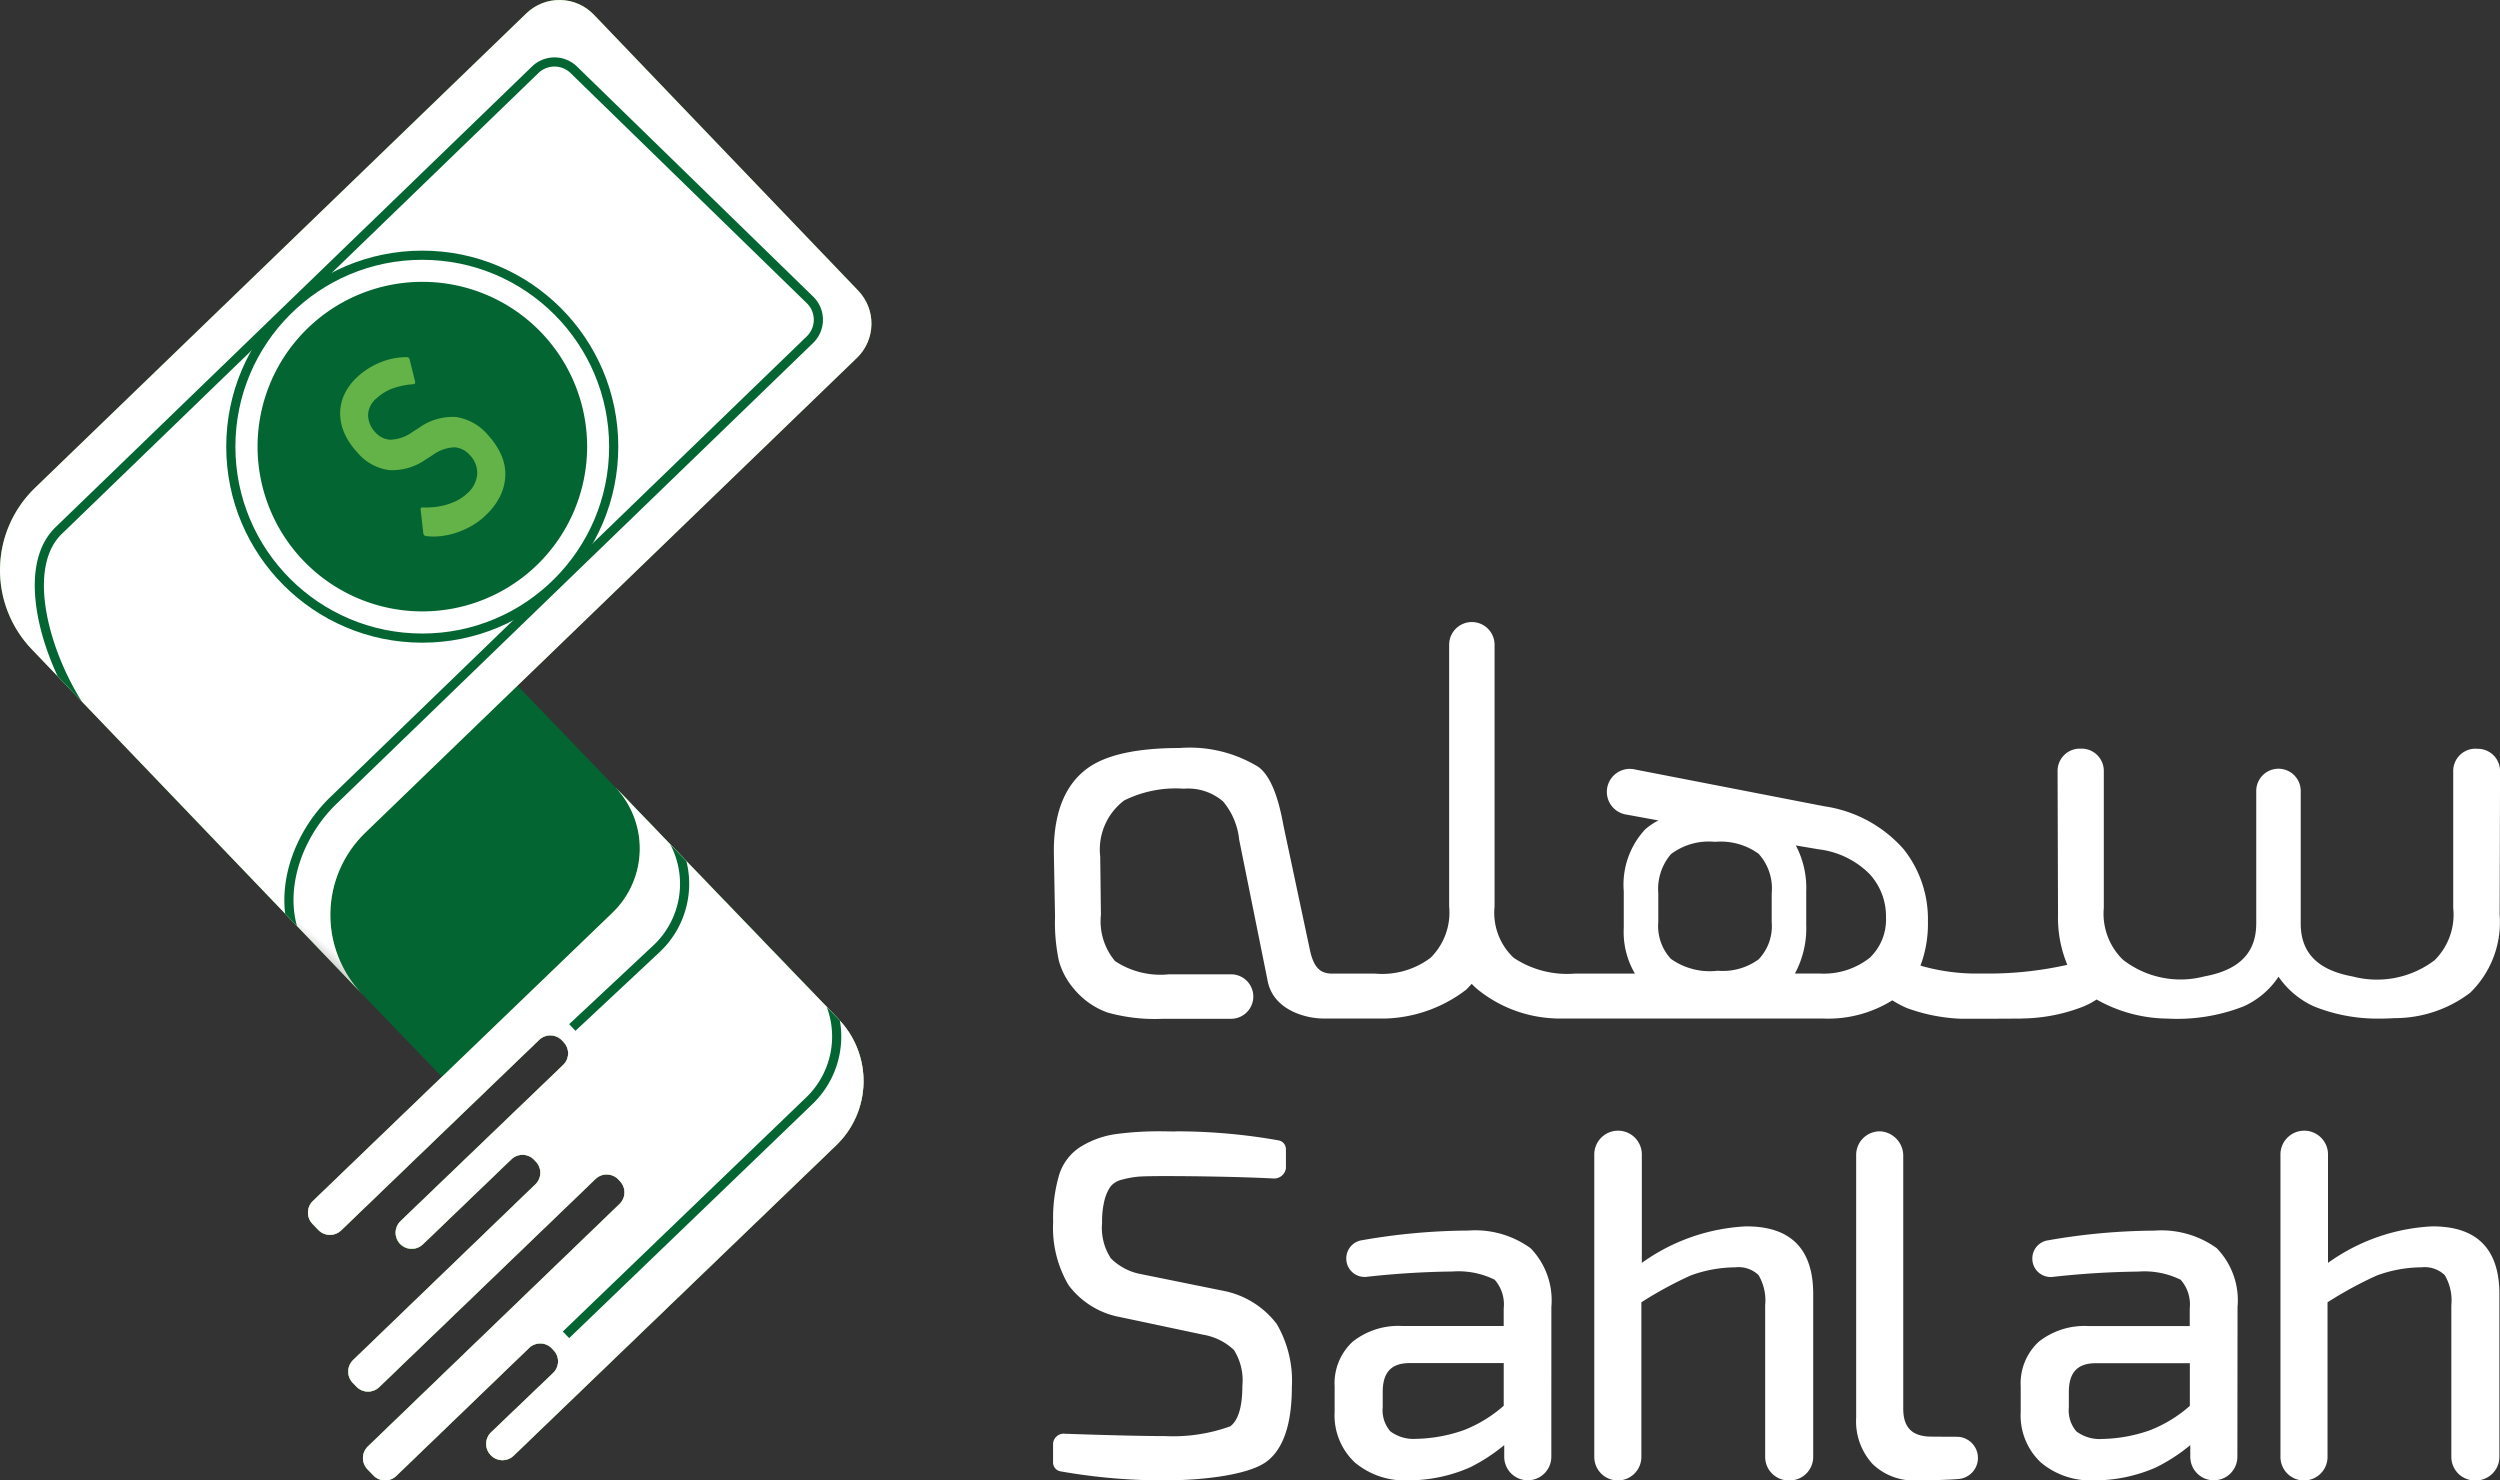 <svg id="Group_10800" data-name="Group 10800" xmlns="http://www.w3.org/2000/svg" xmlns:xlink="http://www.w3.org/1999/xlink" width="144.129" height="85.349" viewBox="0 0 144.129 85.349">
  <rect x="0" y="0" width="144.129" height="85.349" fill="#333333" stroke="none"/>
  <defs>
    <clipPath id="clip-path">
      <rect id="Rectangle_1403" data-name="Rectangle 1403" width="144.129" height="85.349" fill="none"/>
    </clipPath>
    <clipPath id="clip-path-3">
      <rect id="Rectangle_1396" data-name="Rectangle 1396" width="32.036" height="39.998" fill="none"/>
    </clipPath>
    <clipPath id="clip-path-4">
      <path id="Path_248090" data-name="Path 248090" d="M49.394,61.423,36.482,48.008h0l.007.007a5.135,5.135,0,0,1-.136,7.261L19.079,71.9a.929.929,0,0,0-.025,1.312l.341.354a.929.929,0,0,0,1.312.025L32.124,62.607a.929.929,0,0,1,1.312.025l.1.107a.929.929,0,0,1-.025,1.312l-9.377,9.005a.928.928,0,0,0,1.288,1.337l5.1-4.9a.928.928,0,0,1,1.311.025l.1.107a.927.927,0,0,1-.025,1.312L21.4,81.065a.928.928,0,0,0-.025,1.311l.215.224a.928.928,0,0,0,1.312.026l12.471-12a.928.928,0,0,1,1.312.025l.1.107a.928.928,0,0,1-.025,1.311L22.25,86.048a.928.928,0,0,0-.025,1.312l.348.361a.927.927,0,0,0,1.312.025l7.659-7.378a.927.927,0,0,1,1.311.024l.1.107a.928.928,0,0,1-.025,1.312l-3.576,3.421a.927.927,0,0,0-.026,1.311l.012.012a.928.928,0,0,0,1.312.025l18.6-17.9a5.136,5.136,0,0,0,.135-7.262" transform="translate(-18.796 -48.008)" fill="none"/>
    </clipPath>
    <linearGradient id="linear-gradient" x1="-0.16" y1="0.891" x2="-0.142" y2="0.891" gradientUnits="objectBoundingBox">
      <stop offset="0" stop-color="#dedede"/>
      <stop offset="0.314" stop-color="#d3d3d3"/>
      <stop offset="1" stop-color="#fff"/>
    </linearGradient>
    <clipPath id="clip-path-5">
      <rect id="Rectangle_1398" data-name="Rectangle 1398" width="50.245" height="57.328" fill="none"/>
    </clipPath>
    <clipPath id="clip-path-6">
      <path id="Path_248093" data-name="Path 248093" d="M20.89,57.319A6.588,6.588,0,0,1,21.064,48L49.4,20.634a2.745,2.745,0,0,0,.077-3.877L34.235.846A2.746,2.746,0,0,0,30.348.769L2.018,28.128a6.588,6.588,0,0,0-.174,9.316L20.9,57.329h0Z" transform="translate(0 -0.001)" fill="none"/>
    </clipPath>
    <linearGradient id="linear-gradient-2" x1="0.176" y1="1.245" x2="0.189" y2="1.245" xlink:href="#linear-gradient"/>
    <linearGradient id="linear-gradient-3" x1="-0.16" y1="0.891" x2="-0.141" y2="0.891" xlink:href="#linear-gradient"/>
    <clipPath id="clip-path-9">
      <path id="Path_248097" data-name="Path 248097" d="M30.348.769,2.018,28.127a6.592,6.592,0,0,0-.175,9.318L20.9,57.329h0l-.008-.008A6.59,6.59,0,0,1,21.064,48L49.4,20.635a2.746,2.746,0,0,0,.077-3.878L34.235.846A2.747,2.747,0,0,0,30.348.769" transform="translate(0 -0.001)" fill="none"/>
    </clipPath>
    <clipPath id="clip-path-10">
      <path id="Path_248099" data-name="Path 248099" d="M36.481,48.009l.007.007a5.136,5.136,0,0,1-.136,7.261L19.079,71.9a.928.928,0,0,0-.025,1.311l.341.354a.926.926,0,0,0,1.312.025L32.125,62.607a.928.928,0,0,1,1.311.025l.1.107a.927.927,0,0,1-.024,1.312l-9.377,9.005a.928.928,0,1,0,1.288,1.336l5.1-4.9a.927.927,0,0,1,1.311.025l.1.107a.927.927,0,0,1-.025,1.312L21.4,81.065a.928.928,0,0,0-.025,1.311l.215.225a.929.929,0,0,0,1.312.025l12.472-12a.927.927,0,0,1,1.311.025l.1.107a.927.927,0,0,1-.024,1.312L22.25,86.049a.93.93,0,0,0-.026,1.312l.348.361a.927.927,0,0,0,.656.284h.027a.926.926,0,0,0,.629-.26l7.66-7.379a.927.927,0,0,1,1.311.026l.1.107a.928.928,0,0,1-.024,1.311l-3.578,3.421a.928.928,0,0,0-.025,1.311l.012.013a.929.929,0,0,0,1.312.025l18.6-17.9a5.136,5.136,0,0,0,.136-7.261L36.482,48.009Z" transform="translate(-18.796 -48.009)" fill="none"/>
    </clipPath>
  </defs>
  <g id="Group_12235" data-name="Group 12235" clip-path="url(#clip-path)">
    <g id="Group_12228" data-name="Group 12228" transform="translate(0 0)">
      <g id="Group_12227" data-name="Group 12227" clip-path="url(#clip-path)">
        <path id="Path_248089" data-name="Path 248089" d="M146.274,45.263a1.283,1.283,0,0,0-1.283,1.282v7.9a3.694,3.694,0,0,1-1.073,3.012,5.483,5.483,0,0,1-4.719.939c-2.02-.366-3-1.363-3-3.052V47.7a1.282,1.282,0,0,0-2.564,0v7.64c0,1.689-.982,2.687-3,3.053a5.4,5.4,0,0,1-4.688-.966,3.7,3.7,0,0,1-1.1-2.985v-7.9a1.282,1.282,0,0,0-1.282-1.282h-.1a1.282,1.282,0,0,0-1.283,1.286l.025,8.278a7.087,7.087,0,0,0,.536,2.9,20.782,20.782,0,0,1-4.927.5,11.616,11.616,0,0,1-3.539-.454,6.846,6.846,0,0,0,.43-2.539,6.481,6.481,0,0,0-1.406-4.181,7.53,7.53,0,0,0-4.552-2.464L97.839,46.466a1.325,1.325,0,1,0-.491,2.6l1.821.333a3.808,3.808,0,0,0-.764.517,4.685,4.685,0,0,0-1.233,3.573v2.1a4.725,4.725,0,0,0,.643,2.64H94.365a5.557,5.557,0,0,1-3.542-.912,3.568,3.568,0,0,1-1.1-2.955V39.271a1.309,1.309,0,1,0-2.618,0V54.363a3.664,3.664,0,0,1-1.074,2.957,4.648,4.648,0,0,1-3.212.91H80.458c-.639.016-1.132-.162-1.387-1.393l-1.515-7.125c-.32-1.791-.79-2.9-1.434-3.388a7.575,7.575,0,0,0-4.557-1.1c-2.446,0-4.225.388-5.288,1.153-1.338.961-2,2.637-1.96,4.979l.067,3.621a10.445,10.445,0,0,0,.224,2.525,4.205,4.205,0,0,0,.887,1.634,4.463,4.463,0,0,0,1.9,1.333,10.055,10.055,0,0,0,3.2.366h3.937a1.282,1.282,0,0,0,0-2.564H70.95a4.733,4.733,0,0,1-3.11-.765,3.58,3.58,0,0,1-.811-2.666l-.04-3.35a3.547,3.547,0,0,1,1.381-3.243,6.682,6.682,0,0,1,3.439-.677,3.1,3.1,0,0,1,2.261.733A4.072,4.072,0,0,1,75,50.513l1.625,8.053c.281,1.758,2.206,2.247,3.2,2.253h3.63a8.032,8.032,0,0,0,4.636-1.665l.316-.334a3.592,3.592,0,0,0,.372.348,7.533,7.533,0,0,0,4.362,1.643c.1.009.212.011.317.011H108.7a7,7,0,0,0,3.954-1.051,6.266,6.266,0,0,0,.825.439,10.194,10.194,0,0,0,3.1.621l.875,0,1.018,0,1.638-.008v-.006a9.923,9.923,0,0,0,3.321-.6,4.324,4.324,0,0,0,1-.494,8.427,8.427,0,0,0,4.08,1.1,10.494,10.494,0,0,0,4.385-.7,4.747,4.747,0,0,0,2.024-1.714,4.957,4.957,0,0,0,2.049,1.715,9.808,9.808,0,0,0,3.786.7c.278,0,.56-.009.848-.027a7.176,7.176,0,0,0,4.364-1.463,5.667,5.667,0,0,0,1.7-4.5l.024-8.278a1.281,1.281,0,0,0-1.282-1.286ZM105.7,53.6v1.662a2.766,2.766,0,0,1-.754,2.145,3.492,3.492,0,0,1-2.356.658,3.873,3.873,0,0,1-2.7-.684,2.779,2.779,0,0,1-.728-2.12V53.6a3.093,3.093,0,0,1,.731-2.259,3.624,3.624,0,0,1,2.535-.708,3.738,3.738,0,0,1,2.514.686A2.963,2.963,0,0,1,105.7,53.6m1.991,1.8V53.491a5.249,5.249,0,0,0-.6-2.65l1.327.225a4.968,4.968,0,0,1,2.914,1.412,3.582,3.582,0,0,1,.957,2.512,3.029,3.029,0,0,1-.945,2.335,4.275,4.275,0,0,1-2.894.9H107.04a5.5,5.5,0,0,0,.65-2.831" transform="translate(-3.559 -2.1)" fill="#fff"/>
        <g id="Group_12216" data-name="Group 12216" transform="translate(17.755 45.351)" style="mix-blend-mode: multiply;isolation: isolate">
          <g id="Group_12215" data-name="Group 12215">
            <g id="Group_12214" data-name="Group 12214" clip-path="url(#clip-path-3)">
              <g id="Group_12213" data-name="Group 12213" transform="translate(0 0)">
                <g id="Group_12212" data-name="Group 12212" clip-path="url(#clip-path-4)">
                  <rect id="Rectangle_1395" data-name="Rectangle 1395" width="51.496" height="51.392" transform="translate(-20.139 20.444) rotate(-45.567)" fill="url(#linear-gradient)"/>
                </g>
              </g>
            </g>
          </g>
        </g>
        <path id="Path_248091" data-name="Path 248091" d="M9.766,47.045,21.438,59.224l5.531,5.743,8.934-8.54L47.108,58.8,23.49,34.281Z" transform="translate(-0.54 -1.897)" fill="#036532"/>
        <path id="Path_248092" data-name="Path 248092" d="M20.89,57.319A6.59,6.59,0,0,1,21.064,48L49.4,20.634a2.746,2.746,0,0,0,.077-3.878L34.236.846A2.746,2.746,0,0,0,30.348.768L2.018,28.127a6.59,6.59,0,0,0-.174,9.317L20.9,57.328h0Z" transform="translate(0 0)" fill="#5aad39"/>
        <g id="Group_12221" data-name="Group 12221" transform="translate(0 0)" style="mix-blend-mode: multiply;isolation: isolate">
          <g id="Group_12220" data-name="Group 12220">
            <g id="Group_12219" data-name="Group 12219" clip-path="url(#clip-path-5)">
              <g id="Group_12218" data-name="Group 12218" transform="translate(0 0.001)">
                <g id="Group_12217" data-name="Group 12217" clip-path="url(#clip-path-6)">
                  <rect id="Rectangle_1397" data-name="Rectangle 1397" width="77.01" height="76.083" transform="matrix(0.631, -0.776, 0.776, 0.631, -28.886, 34.382)" fill="url(#linear-gradient-2)"/>
                </g>
              </g>
            </g>
          </g>
        </g>
        <path id="Path_248094" data-name="Path 248094" d="M49.394,61.423,36.482,48.008h0l.006.006a5.136,5.136,0,0,1-.135,7.262L19.079,71.9a.927.927,0,0,0-.025,1.311l.341.354a.927.927,0,0,0,1.311.026L32.124,62.607a.928.928,0,0,1,1.312.025l.1.107a.927.927,0,0,1-.024,1.311l-9.377,9.006a.928.928,0,1,0,1.288,1.336l5.1-4.9a.927.927,0,0,1,1.311.025l.1.107a.927.927,0,0,1-.025,1.311L21.4,81.065a.927.927,0,0,0-.025,1.311l.215.224a.927.927,0,0,0,1.312.025l12.471-12a.928.928,0,0,1,1.312.025l.1.107a.926.926,0,0,1-.025,1.311L22.25,86.048a.927.927,0,0,0-.026,1.311l.348.362a.928.928,0,0,0,1.312.025l7.659-7.379a.929.929,0,0,1,1.312.025l.1.107a.929.929,0,0,1-.025,1.312l-3.577,3.421a.928.928,0,0,0-.025,1.311l.011.012a.927.927,0,0,0,1.312.025l18.6-17.895a5.135,5.135,0,0,0,.136-7.262" transform="translate(-1.04 -2.656)" fill="#5aad39"/>
        <g id="Group_12226" data-name="Group 12226" transform="translate(17.755 45.351)" style="mix-blend-mode: multiply;isolation: isolate">
          <g id="Group_12225" data-name="Group 12225">
            <g id="Group_12224" data-name="Group 12224" clip-path="url(#clip-path-3)">
              <g id="Group_12223" data-name="Group 12223" transform="translate(0 0)">
                <g id="Group_12222" data-name="Group 12222" clip-path="url(#clip-path-4)">
                  <rect id="Rectangle_1399" data-name="Rectangle 1399" width="51.53" height="51.349" transform="matrix(0.695, -0.719, 0.719, 0.695, -20.131, 20.738)" fill="url(#linear-gradient-3)"/>
                </g>
              </g>
            </g>
          </g>
        </g>
      </g>
    </g>
    <g id="Group_12230" data-name="Group 12230" transform="translate(0 0.001)">
      <g id="Group_12229" data-name="Group 12229" clip-path="url(#clip-path-9)">
        <path id="Path_248096" data-name="Path 248096" d="M18.245,55.846c-2.525-2.62-1.51-6.967,1.112-9.491L46.826,19.793a1.6,1.6,0,0,0,.042-2.257L33.252,4.272a1.6,1.6,0,0,0-2.263-.041L3.524,30.788C.9,33.312,3.369,39.821,5.894,42.442L18.778,56.783l-.86-1.511Z" transform="translate(-0.133 -0.21)" fill="none" stroke="#036532" stroke-miterlimit="10" stroke-width="0.528"/>
      </g>
    </g>
    <g id="Group_12232" data-name="Group 12232" transform="translate(17.755 45.352)">
      <g id="Group_12231" data-name="Group 12231" clip-path="url(#clip-path-10)">
        <path id="Path_248098" data-name="Path 248098" d="M34.542,79.694l14.034-13.5a5.136,5.136,0,0,0,.136-7.261L40.444,49.49h0l-.5.64a5.135,5.135,0,0,1-.136,7.261l-4.9,4.584" transform="translate(-19.667 -48.091)" fill="none" stroke="#036532" stroke-miterlimit="10" stroke-width="0.528"/>
      </g>
    </g>
    <g id="Group_12234" data-name="Group 12234" transform="translate(0 0)">
      <g id="Group_12233" data-name="Group 12233" clip-path="url(#clip-path)">
        <path id="Path_248100" data-name="Path 248100" d="M15.719,26.7a9.5,9.5,0,1,0,9.5-9.5,9.5,9.5,0,0,0-9.5,9.5" transform="translate(-0.87 -0.952)" fill="#036532"/>
        <circle id="Ellipse_72" data-name="Ellipse 72" cx="11.037" cy="11.037" r="11.037" transform="translate(13.307 14.714)" fill="none" stroke="#036532" stroke-miterlimit="10" stroke-width="0.528"/>
        <path id="Path_248101" data-name="Path 248101" d="M135.823,79.507a4.32,4.32,0,0,0-1.2-3.391,5.449,5.449,0,0,0-3.593-1.012,36.334,36.334,0,0,0-6.108.555h0A1.057,1.057,0,0,0,124,76.837l0,.016a1.057,1.057,0,0,0,1.176.917,49.185,49.185,0,0,1,4.925-.305,4.733,4.733,0,0,1,2.443.471,2.15,2.15,0,0,1,.523,1.658v1.013h-5.827a4.238,4.238,0,0,0-2.874.9,3.259,3.259,0,0,0-1.044,2.578v1.471a3.718,3.718,0,0,0,1.166,2.918,4.446,4.446,0,0,0,3.052,1.027,8.808,8.808,0,0,0,3.6-.755,10.172,10.172,0,0,0,1.958-1.277v.672a1.357,1.357,0,0,0,2.715,0Zm-2.75,5.7a7.7,7.7,0,0,1-2.306,1.408,8.772,8.772,0,0,1-2.754.5,2.226,2.226,0,0,1-1.484-.439,1.867,1.867,0,0,1-.432-1.391v-.872c0-1.136.5-1.666,1.558-1.666h5.418Z" transform="translate(-6.825 -4.156)" fill="#fff"/>
        <path id="Path_248102" data-name="Path 248102" d="M120.3,87.872a1.219,1.219,0,0,0-1.208-1.219c-.451,0-1.459-.008-1.459-.008-1.118,0-1.639-.512-1.639-1.612V70.479a1.409,1.409,0,0,0-1.284-1.432,1.358,1.358,0,0,0-1.43,1.356V85.552a3.643,3.643,0,0,0,.939,2.663,3.417,3.417,0,0,0,2.543.955c.567,0,1.841-.028,2.443-.085A1.215,1.215,0,0,0,120.3,87.872Z" transform="translate(-6.269 -3.821)" fill="#fff"/>
        <path id="Path_248103" data-name="Path 248103" d="M106.083,74.521a11.24,11.24,0,0,0-6.044,2.107V70.415a1.371,1.371,0,1,0-2.741,0v17.4a1.357,1.357,0,1,0,2.714,0V78.9a22.784,22.784,0,0,1,2.829-1.54,7.581,7.581,0,0,1,2.588-.476,1.668,1.668,0,0,1,1.34.45,2.875,2.875,0,0,1,.381,1.734v8.747a1.357,1.357,0,0,0,1.357,1.357h.055a1.358,1.358,0,0,0,1.357-1.357v-9.4c0-2.582-1.29-3.891-3.836-3.891" transform="translate(-5.385 -3.821)" fill="#fff"/>
        <path id="Path_248104" data-name="Path 248104" d="M147.959,74.521a11.24,11.24,0,0,0-6.044,2.107V70.415a1.371,1.371,0,1,0-2.741,0v17.4a1.357,1.357,0,1,0,2.714,0V78.9a22.784,22.784,0,0,1,2.829-1.54,7.581,7.581,0,0,1,2.588-.476,1.668,1.668,0,0,1,1.34.45,2.875,2.875,0,0,1,.381,1.734v8.747a1.357,1.357,0,0,0,1.357,1.357h.055a1.358,1.358,0,0,0,1.357-1.357v-9.4c0-2.582-1.29-3.891-3.836-3.891" transform="translate(-7.702 -3.821)" fill="#fff"/>
        <path id="Path_248105" data-name="Path 248105" d="M93.947,79.507a4.32,4.32,0,0,0-1.2-3.391A5.45,5.45,0,0,0,89.149,75.1a36.334,36.334,0,0,0-6.108.555h0a1.057,1.057,0,0,0-.909,1.178l0,.016a1.057,1.057,0,0,0,1.176.917,49.185,49.185,0,0,1,4.925-.305,4.733,4.733,0,0,1,2.443.471,2.15,2.15,0,0,1,.523,1.658v1.013H85.37a4.238,4.238,0,0,0-2.874.9,3.259,3.259,0,0,0-1.044,2.578v1.471a3.718,3.718,0,0,0,1.166,2.918A4.446,4.446,0,0,0,85.671,89.5a8.808,8.808,0,0,0,3.6-.755,10.172,10.172,0,0,0,1.958-1.277v.672a1.357,1.357,0,0,0,2.715,0ZM91.2,85.2a7.7,7.7,0,0,1-2.306,1.408,8.772,8.772,0,0,1-2.754.5,2.226,2.226,0,0,1-1.484-.439,1.867,1.867,0,0,1-.432-1.391v-.872c0-1.136.495-1.666,1.558-1.666H91.2Z" transform="translate(-4.508 -4.156)" fill="#fff"/>
        <path id="Path_248106" data-name="Path 248106" d="M77.137,80.118a5.083,5.083,0,0,0-3.09-1.887l-4.7-.953a3.28,3.28,0,0,1-1.754-.92,3.214,3.214,0,0,1-.5-2.033A5.054,5.054,0,0,1,67.236,73a2.432,2.432,0,0,1,.351-.784,1.226,1.226,0,0,1,.689-.394,5.042,5.042,0,0,1,1.011-.172c.327-.018.819-.026,1.461-.026,1.8,0,4.412.045,6.185.136a.687.687,0,0,0,.759-.588l0-1.1a.517.517,0,0,0-.429-.507,33.77,33.77,0,0,0-5.945-.521l.017.009c-.238,0-.471-.009-.694-.009a18.79,18.79,0,0,0-2.807.166,5.27,5.27,0,0,0-1.948.706,2.946,2.946,0,0,0-1.264,1.624,8.766,8.766,0,0,0-.35,2.729,6.5,6.5,0,0,0,.89,3.644,4.791,4.791,0,0,0,3.01,1.848l4.752,1.008a3.4,3.4,0,0,1,1.77.881,3.272,3.272,0,0,1,.486,2.072c0,1.2-.235,1.987-.7,2.33a9.725,9.725,0,0,1-3.755.562c-1.185,0-3.144-.045-5.823-.136h.05a.62.62,0,0,0-.685.56l0,1.1a.518.518,0,0,0,.429.508,33.857,33.857,0,0,0,5.944.521c2.441,0,4.908-.346,5.9-1.057s1.494-2.173,1.494-4.332a6.49,6.49,0,0,0-.891-3.659" transform="translate(-3.556 -3.821)" fill="#fff"/>
        <path id="Path_248107" data-name="Path 248107" d="M29.066,30.994a4.147,4.147,0,0,1-.781.559,5.021,5.021,0,0,1-.854.372,4.32,4.32,0,0,1-.873.188,3.659,3.659,0,0,1-.827,0,.179.179,0,0,1-.177-.157L25.4,30.592c-.01-.1.03-.145.124-.133a4.975,4.975,0,0,0,.619-.017,3.722,3.722,0,0,0,.66-.116,3.767,3.767,0,0,0,.645-.238,2.434,2.434,0,0,0,.593-.4,1.662,1.662,0,0,0,.619-1.133,1.468,1.468,0,0,0-.412-1.1,1.3,1.3,0,0,0-.887-.462,2.262,2.262,0,0,0-1.275.453l-.4.254a3.348,3.348,0,0,1-2.092.608,2.9,2.9,0,0,1-1.884-1.065,3.918,3.918,0,0,1-.72-1.1A2.853,2.853,0,0,1,20.759,25a2.586,2.586,0,0,1,.263-1.1,3.214,3.214,0,0,1,.762-.993,4.309,4.309,0,0,1,1.357-.836,4.038,4.038,0,0,1,1.461-.278.176.176,0,0,1,.166.145L25.08,23.2c.017.1-.017.148-.1.156a4.426,4.426,0,0,0-1.19.241,2.836,2.836,0,0,0-.92.559,1.309,1.309,0,0,0-.5.981,1.459,1.459,0,0,0,.417.99,1.233,1.233,0,0,0,.877.429,2.321,2.321,0,0,0,1.278-.456l.4-.255a3.3,3.3,0,0,1,2.087-.6,3,3,0,0,1,1.906,1.105,3.976,3.976,0,0,1,.718,1.1,2.748,2.748,0,0,1,.229,1.193,2.977,2.977,0,0,1-.316,1.2,3.854,3.854,0,0,1-.9,1.145" transform="translate(-1.149 -1.205)" fill="#64b348"/>
      </g>
    </g>
  </g>
</svg>
